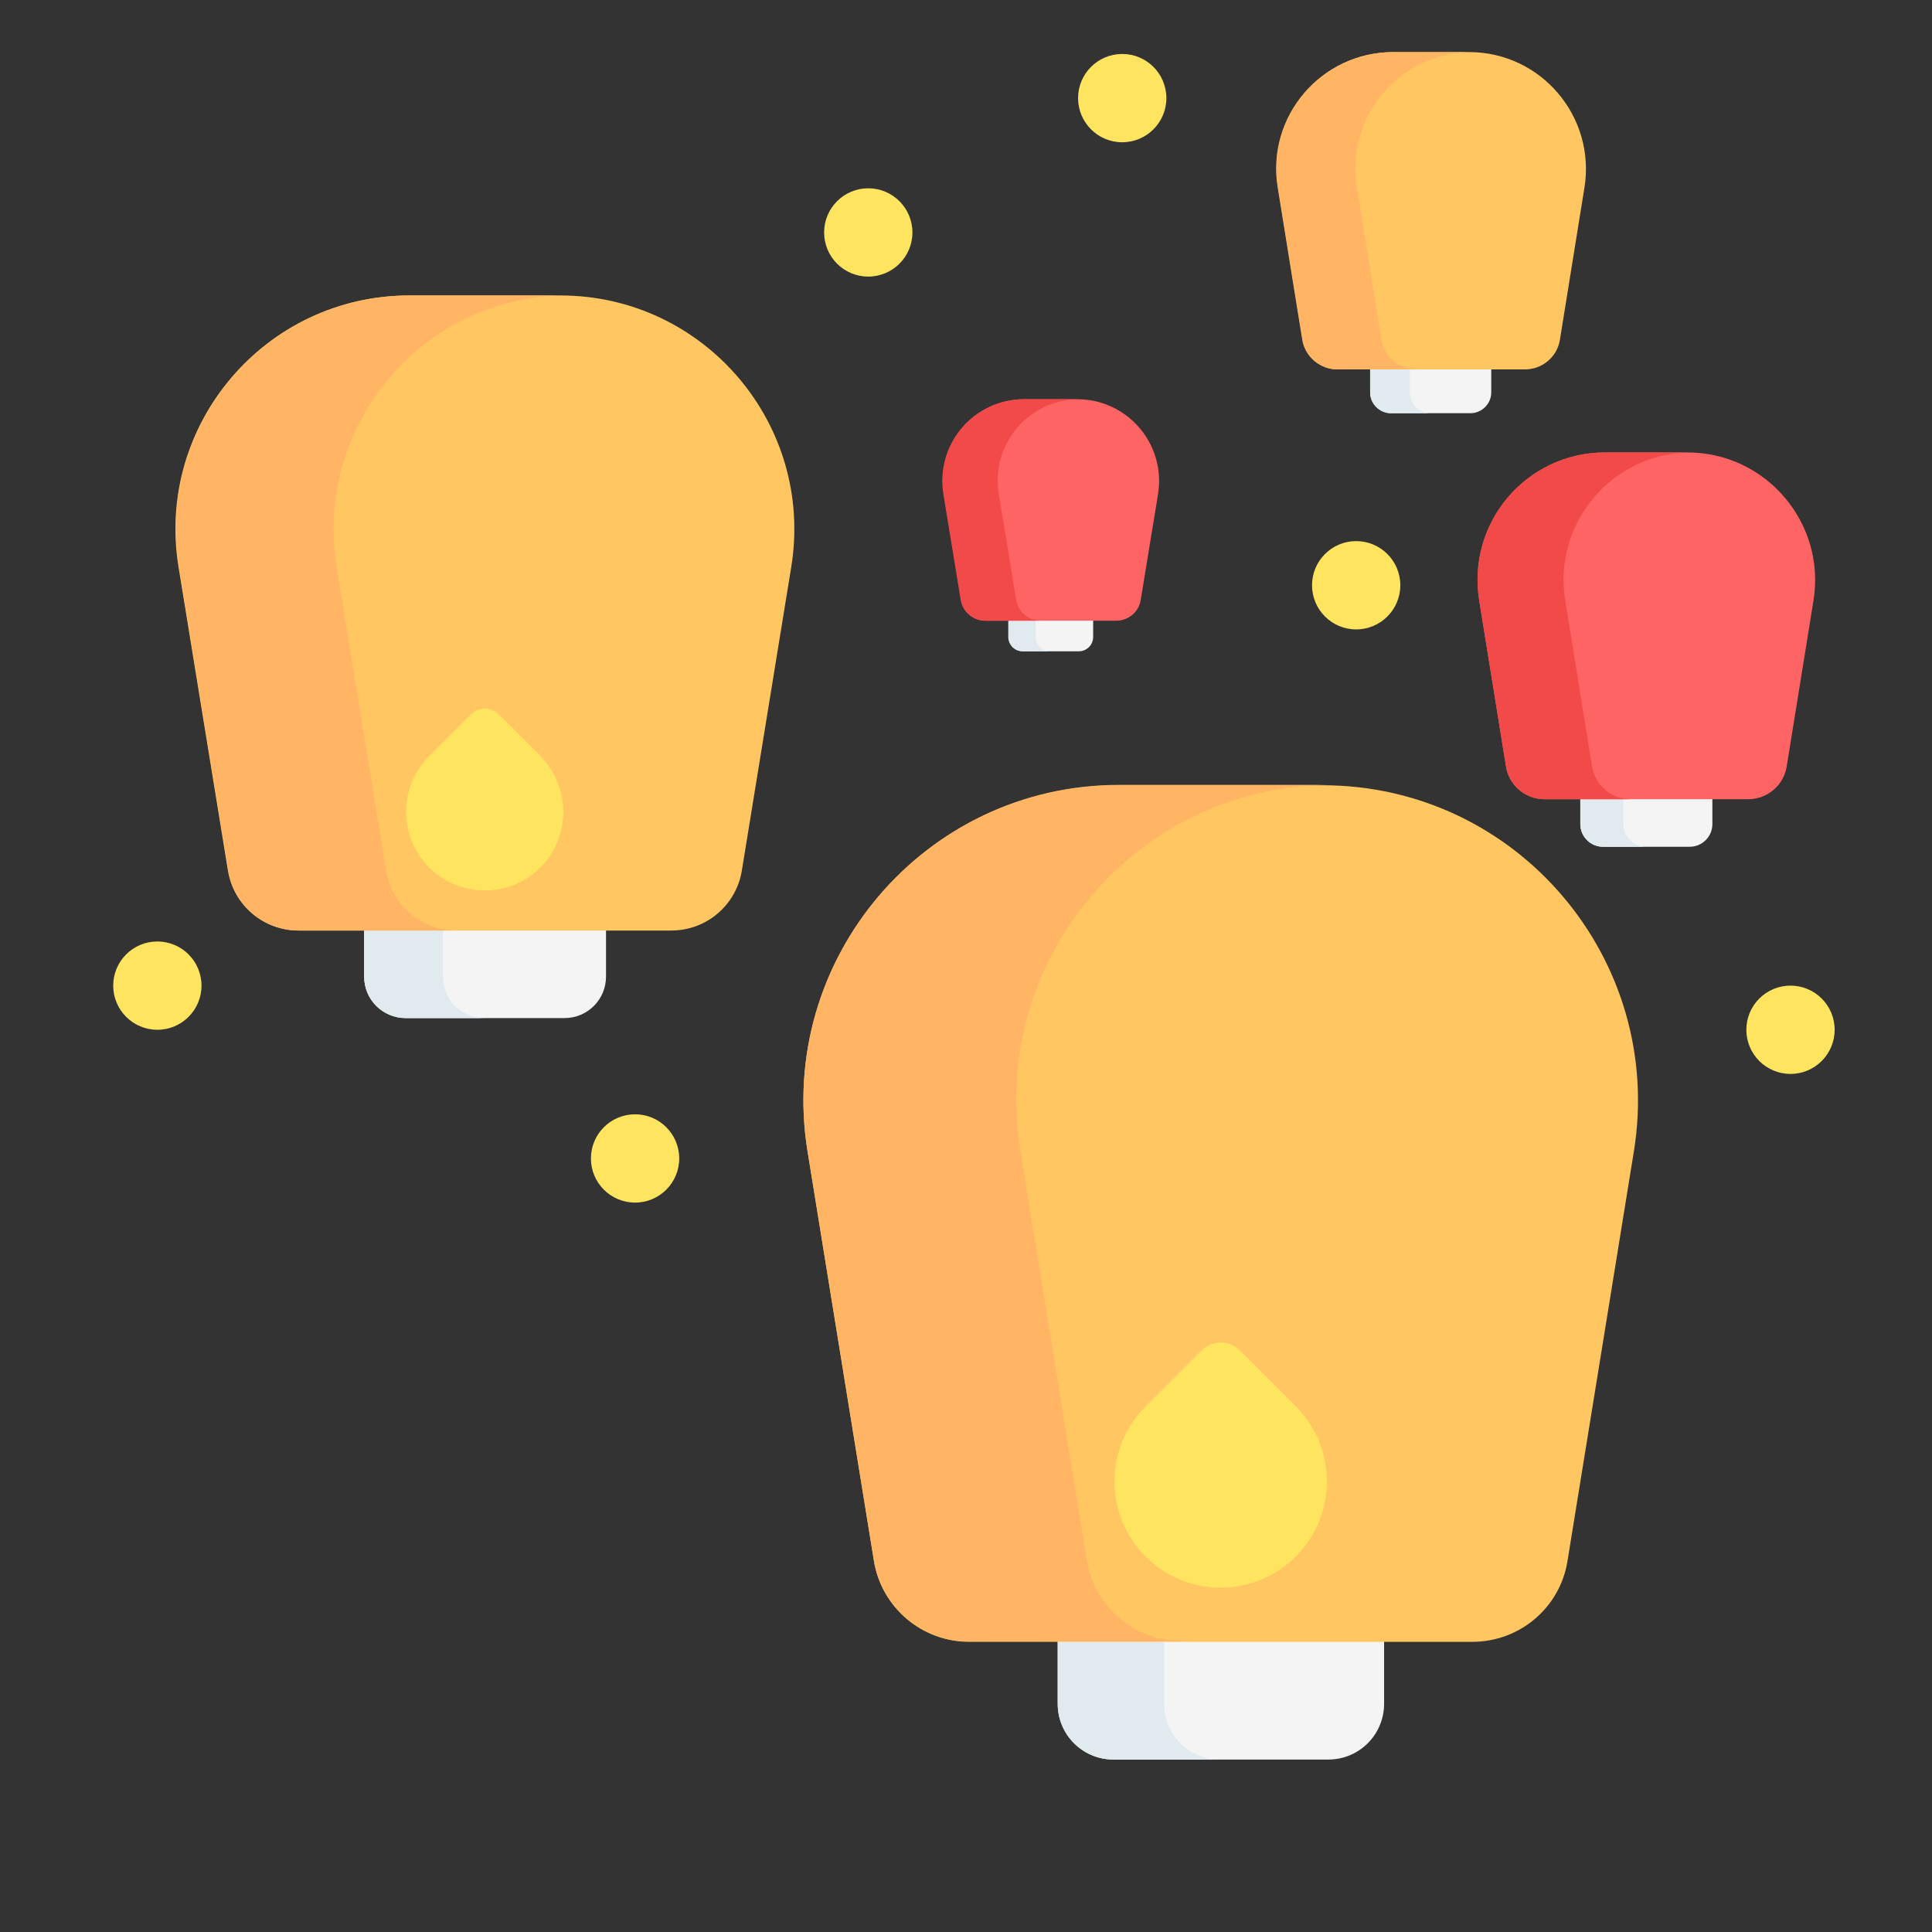 <?xml version="1.0" encoding="UTF-8"?>
<svg id="Capa_1" xmlns="http://www.w3.org/2000/svg" version="1.1" viewBox="0 0 512 512">
  <rect x="0" y="0" width="512" height="512" fill="#333333" stroke="none"/>
  <!-- Generator: Adobe Illustrator 29.3.1, SVG Export Plug-In . SVG Version: 2.1.0 Build 151)  -->
  <defs>
    <style>
      .st0 {
        fill: #e1ebef;
      }

      .st1 {
        fill: #ffe45f;
      }

      .st2 {
        fill: #f4f4f4;
      }

      .st3 {
        fill: #ffb564;
      }

      .st4 {
        fill: #f24949;
      }

      .st5 {
        fill: #ffc661;
      }

      .st6 {
        fill: #ff6464;
      }
    </style>
  </defs>
  <g>
    <path class="st2" d="M149.7,269.8h-42.2c-6.1,0-11-4.9-11-11v-22.1h64.1v22.1c0,6.1-4.9,11-11,11h0Z"/>
    <path class="st0" d="M128.4,269.8h-20.9c-6.1,0-11-4.9-11-11v-22.1h20.9v22.1c0,6.1,4.9,11,11,11Z"/>
    <path class="st5" d="M178,246.6h-98.9c-9.3,0-17.2-6.7-18.7-15.9l-13.1-80.5c-6.1-37.7,23-71.9,61.2-71.9h40c38.2,0,67.3,34.2,61.2,71.9l-13.1,80.5c-1.5,9.2-9.4,15.9-18.7,15.9Z"/>
    <path class="st3" d="M121,246.6h-41.8c-9.3,0-17.2-6.7-18.7-15.9l-13.1-80.5c-6.1-37.7,23-71.9,61.2-71.9h40c.3,0,.6,0,.9,0-37.7.5-66.3,34.5-60.3,71.9l13.1,80.5c1.5,9.2,9.4,15.9,18.7,15.9h0Z"/>
    <path class="st1" d="M143.3,200.4l-11.1-11.1c-2-2-5.3-2-7.4,0l-11.1,11.1c-8.1,8.1-8.1,21.4,0,29.5s21.4,8.1,29.5,0,8.1-21.4,0-29.5Z"/>
  </g>
  <g>
    <path class="st2" d="M389.7,109.5h-21.1c-3,0-5.5-2.5-5.5-5.5v-11h32.1v11c0,3-2.5,5.5-5.5,5.5Z"/>
    <path class="st0" d="M379.1,109.5h-10.5c-3,0-5.5-2.5-5.5-5.5v-11h10.5v11c0,3,2.5,5.5,5.5,5.5Z"/>
    <path class="st5" d="M403.9,97.9h-49.4c-4.6,0-8.6-3.4-9.3-7.9l-6.5-40.3c-3.1-18.8,11.5-35.9,30.6-35.9h20c19.1,0,33.6,17.1,30.6,35.9l-6.5,40.3c-.7,4.6-4.7,7.9-9.3,7.9h0Z"/>
    <path class="st3" d="M375.3,97.9h-20.9c-4.6,0-8.6-3.4-9.3-7.9l-6.5-40.3c-3.1-18.8,11.5-35.9,30.6-35.9h20c.1,0,.3,0,.5,0-18.9.3-33.2,17.2-30.1,35.9l6.5,40.3c.7,4.6,4.7,7.9,9.3,7.9Z"/>
  </g>
  <g>
    <path class="st2" d="M285.8,172.6h-14.7c-2.1,0-3.8-1.7-3.8-3.8v-7.7h22.4v7.7c0,2.1-1.7,3.8-3.8,3.8Z"/>
    <path class="st0" d="M278.3,172.6h-7.3c-2.1,0-3.8-1.7-3.8-3.8v-7.7h7.3v7.7c0,2.1,1.7,3.8,3.8,3.8Z"/>
    <path class="st6" d="M295.7,164.5h-34.5c-3.2,0-6-2.4-6.5-5.5l-4.6-28.1c-2.1-13.2,8-25.1,21.4-25.1h14c13.3,0,23.5,11.9,21.4,25.1l-4.6,28.1c-.5,3.2-3.3,5.5-6.5,5.5Z"/>
    <path class="st4" d="M275.7,164.5h-14.6c-3.2,0-6-2.3-6.5-5.5l-4.6-28.1c-2.1-13.2,8-25.1,21.4-25.1h14c.1,0,.2,0,.3,0-13.2.2-23.2,12-21,25.1l4.6,28.1c.5,3.2,3.3,5.5,6.5,5.5Z"/>
  </g>
  <g>
    <path class="st2" d="M447.8,224.4h-23c-3.3,0-6-2.7-6-6v-12h35v12c0,3.3-2.7,6-6,6Z"/>
    <path class="st0" d="M436.2,224.4h-11.4c-3.3,0-6-2.7-6-6v-12h11.4v12c0,3.3,2.7,6,6,6Z"/>
    <path class="st6" d="M463.3,211.8h-54c-5.1,0-9.4-3.7-10.2-8.7l-7.1-44c-3.3-20.6,12.5-39.2,33.4-39.2h21.8c20.8,0,36.7,18.7,33.4,39.2l-7.1,44c-.8,5-5.1,8.7-10.2,8.7h0Z"/>
    <path class="st4" d="M432.1,211.8h-22.8c-5.1,0-9.4-3.7-10.2-8.7l-7.1-44c-3.3-20.6,12.5-39.2,33.4-39.2h21.8c.2,0,.3,0,.5,0-20.6.3-36.2,18.8-32.9,39.2l7.1,44c.8,5,5.1,8.7,10.2,8.7h0Z"/>
  </g>
  <g>
    <path class="st2" d="M352,466.3h-56.9c-8.2,0-14.8-6.6-14.8-14.8v-29.8h86.5v29.8c0,8.2-6.6,14.8-14.8,14.8Z"/>
    <path class="st0" d="M323.3,466.3h-28.2c-8.2,0-14.8-6.6-14.8-14.8v-29.8h28.2v29.8c0,8.2,6.6,14.8,14.8,14.8Z"/>
    <path class="st5" d="M390.2,435.1h-133.4c-12.5,0-23.2-9.1-25.2-21.4l-17.6-108.6c-8.2-50.8,31-97,82.5-97h54c51.5,0,90.7,46.1,82.5,97l-17.6,108.6c-2,12.4-12.7,21.4-25.2,21.4h0Z"/>
    <path class="st3" d="M313.2,435h-56.4c-12.5,0-23.2-9.1-25.2-21.4l-17.6-108.6c-8.2-50.8,31-97,82.5-97h54c.4,0,.8,0,1.2,0-50.9.7-89.5,46.5-81.3,96.9l17.6,108.6c2,12.4,12.7,21.4,25.2,21.4Z"/>
    <path class="st1" d="M343.4,372.7l-14.9-14.9c-2.7-2.7-7.2-2.7-10,0l-14.9,14.9c-11,11-11,28.8,0,39.8s28.8,11,39.8,0,11-28.8,0-39.8h0Z"/>
  </g>
  <g>
    <circle class="st1" cx="230.1" cy="61.6" r="11.7"/>
    <circle class="st1" cx="297.4" cy="26" r="11.7"/>
    <circle class="st1" cx="359.4" cy="155.1" r="11.7"/>
    <circle class="st1" cx="41.7" cy="261.2" r="11.7"/>
    <circle class="st1" cx="168.3" cy="307" r="11.7"/>
    <circle class="st1" cx="474.5" cy="272.9" r="11.7"/>
  </g>
</svg>